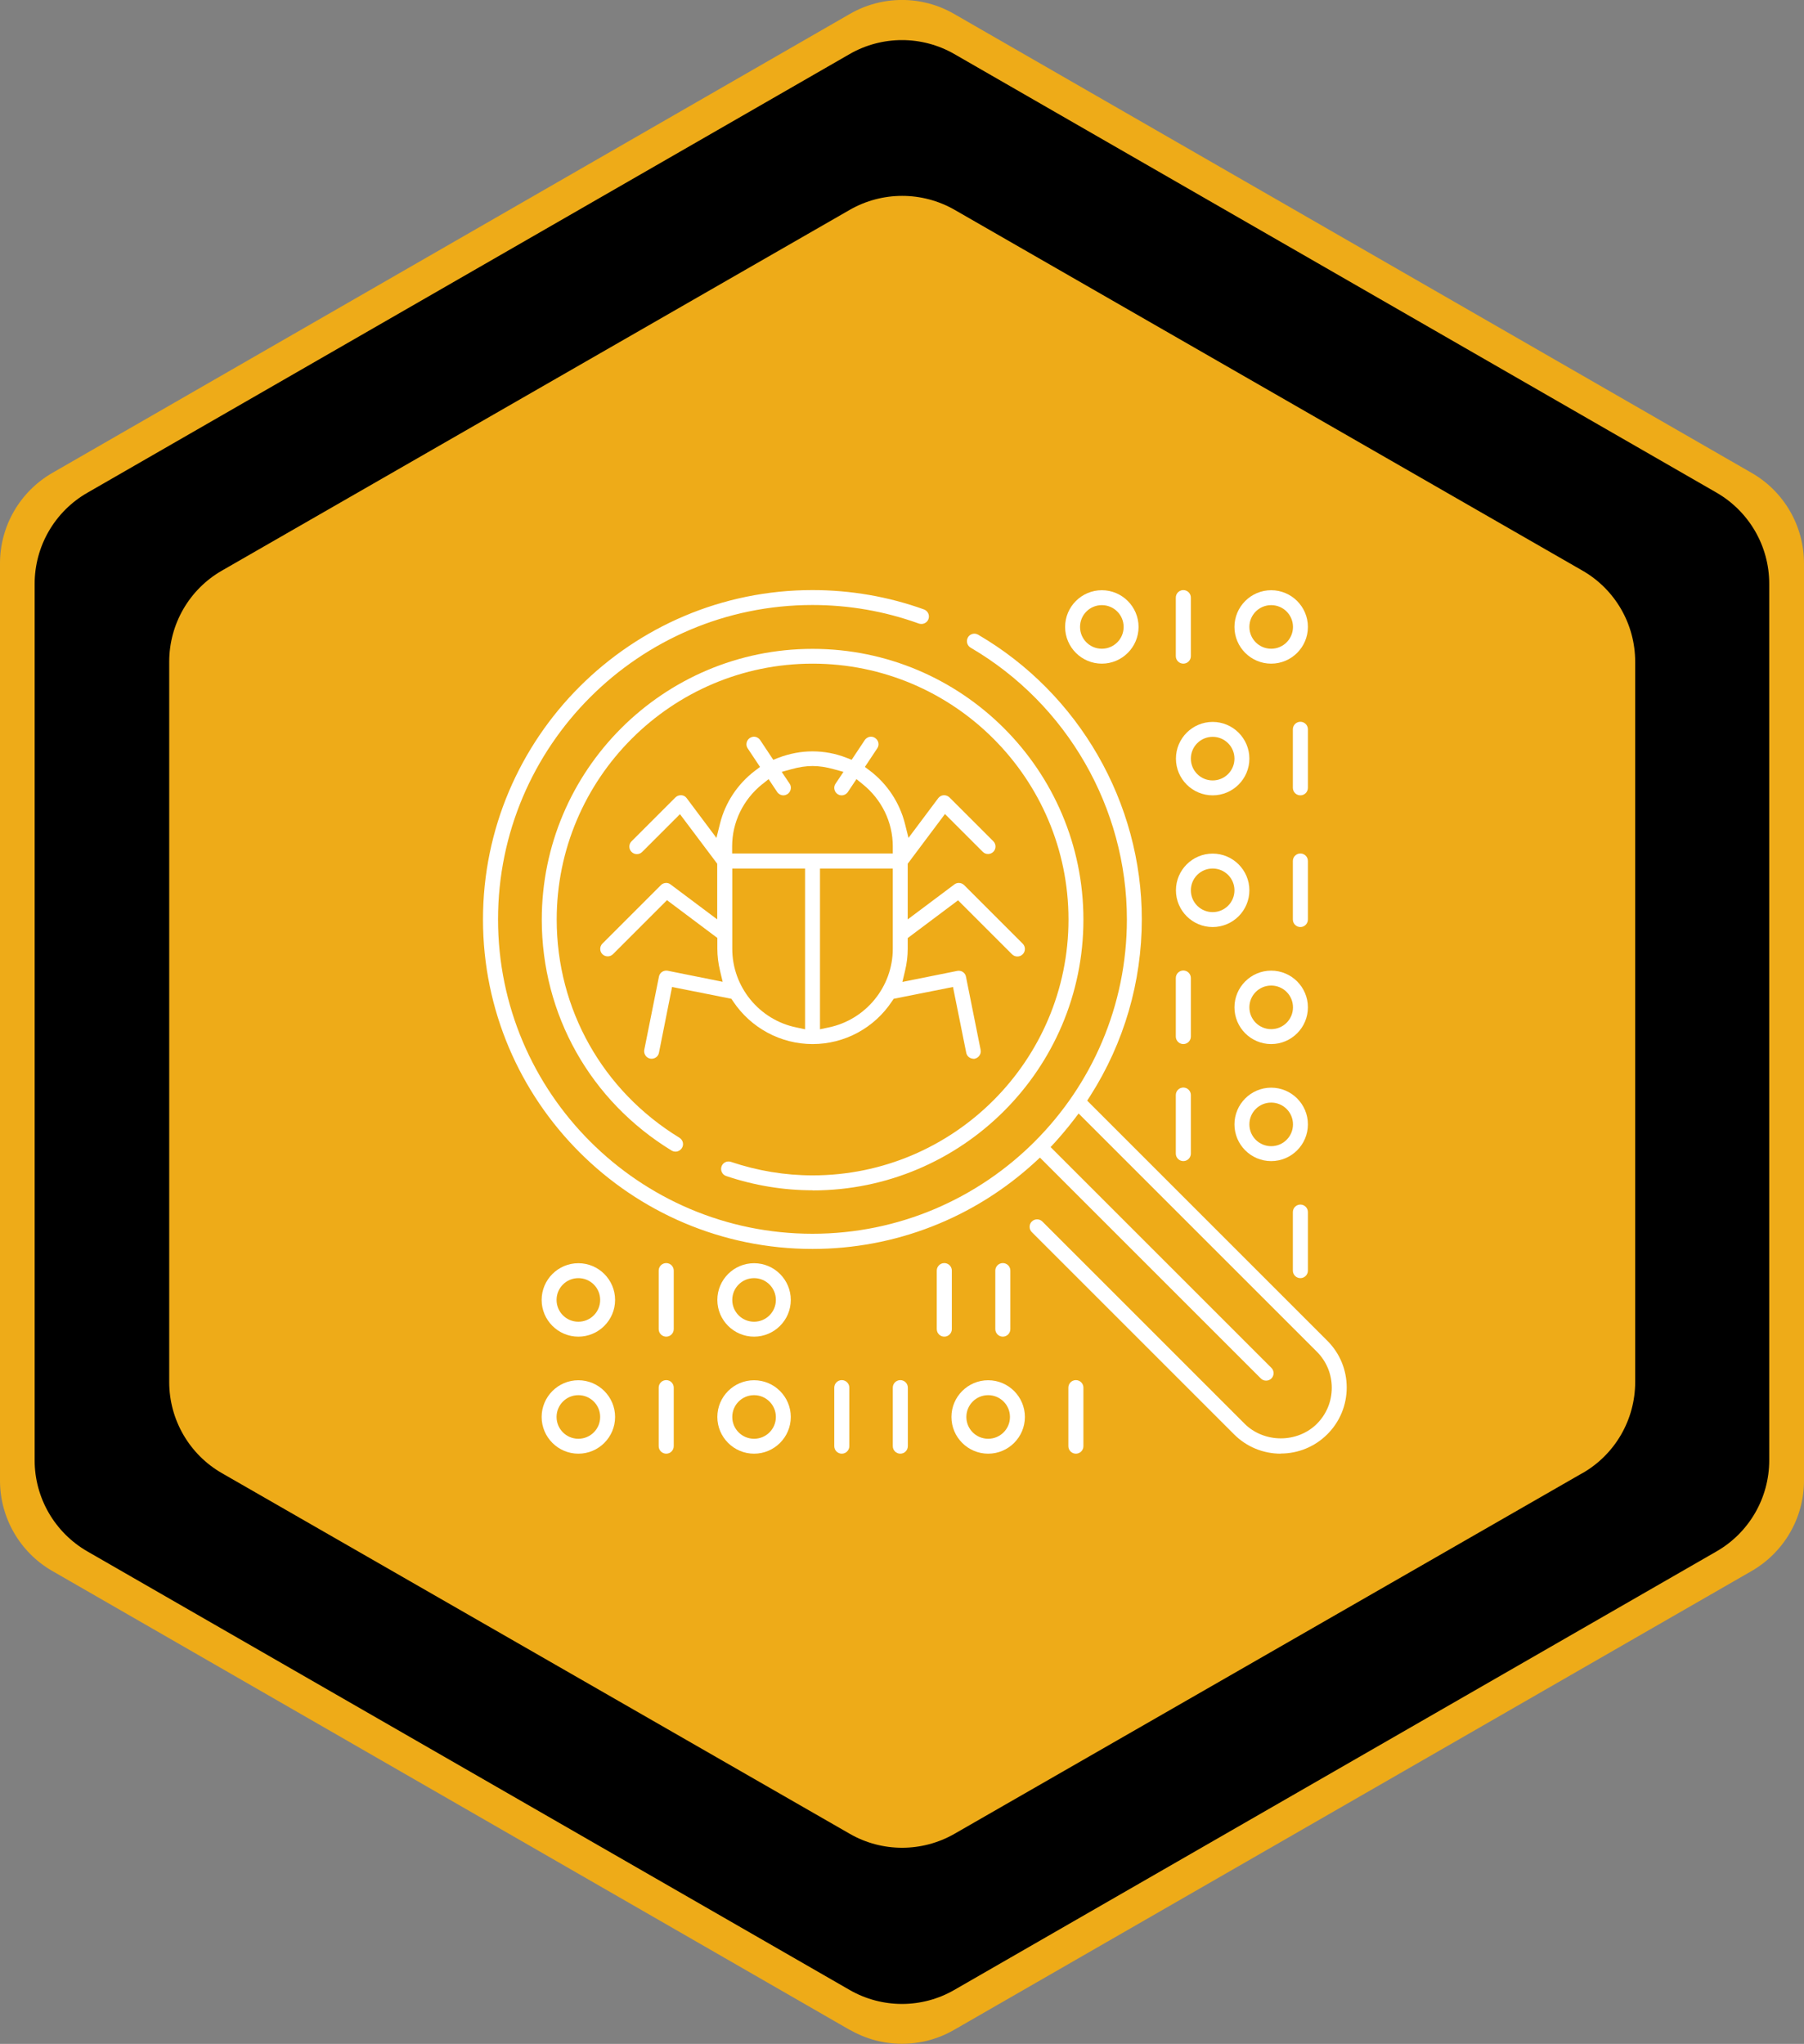 <svg xmlns="http://www.w3.org/2000/svg" id="b" viewBox="0 0 139.02 157.53"><rect x="0" y="0" width="139.02" height="157.53" fill="#808080" stroke="none"/><defs><style>.d{fill:#fff;}.e{fill:#eeab18;}.e,.f{fill-rule:evenodd;}</style></defs><g id="c"><path class="e" d="M65.5,156.46L4.03,121.08c-2.49-1.43-4.03-4.09-4.03-6.97V43.42c0-2.88,1.54-5.53,4.03-6.97L65.5,1.07c2.48-1.43,5.54-1.43,8.02,0l61.47,35.38c2.49,1.43,4.03,4.09,4.03,6.97v70.69c0,2.88-1.54,5.53-4.03,6.97l-61.47,35.37c-2.48,1.43-5.54,1.43-8.02,0Z"></path><path class="f" d="M65.47,4.17L6.73,37.98c-2.51,1.44-4.06,4.12-4.06,7.02v67.55c0,2.9,1.55,5.57,4.06,7.02l58.74,33.8c2.5,1.44,5.58,1.44,8.07,0l58.74-33.8c2.51-1.44,4.06-4.12,4.06-7.02V44.99c0-2.9-1.55-5.57-4.06-7.02L73.55,4.17c-2.5-1.44-5.58-1.44-8.08,0ZM121.94,113.54l-48.39,27.8c-2.5,1.43-5.57,1.43-8.06,0l-48.39-27.8c-2.51-1.44-4.06-4.12-4.06-7.02v-55.52c0-2.9,1.55-5.58,4.06-7.02l48.39-27.81c2.5-1.43,5.57-1.43,8.07,0l48.39,27.81c2.51,1.44,4.06,4.12,4.06,7.02v55.52c0,2.9-1.55,5.58-4.06,7.02Z"></path><path class="d" d="M98.7,112.04c-1.36,0-2.64-.53-3.6-1.49l-15.59-15.59c-.22-.22-.22-.59,0-.81.11-.11.25-.17.41-.17s.3.06.41.17l15.59,15.59c.71.71,1.73,1.12,2.78,1.12,1.06,0,2.07-.41,2.78-1.12.74-.74,1.15-1.73,1.15-2.78s-.41-2.04-1.15-2.78l-18.36-18.36-.38.5c-.47.61-.95,1.18-1.42,1.7l-.36.39,17.02,17.02c.22.22.22.59,0,.81-.11.11-.25.17-.41.17s-.3-.06-.41-.17l-17.02-17.02-.39.36c-4.7,4.31-10.78,6.68-17.14,6.68-14,0-25.39-11.39-25.39-25.39s11.39-25.39,25.39-25.39c2.94,0,5.84.5,8.59,1.49.3.11.46.44.35.74-.08.23-.3.38-.54.38-.07,0-.13-.01-.2-.03-2.63-.95-5.39-1.43-8.2-1.43-13.36,0-24.23,10.87-24.23,24.23s10.87,24.23,24.23,24.23,24.23-10.87,24.23-24.23c0-8.58-4.61-16.6-12.04-20.94-.27-.16-.37-.51-.21-.79.1-.18.29-.29.5-.29.1,0,.2.03.29.08,7.78,4.54,12.61,12.95,12.61,21.93,0,4.83-1.37,9.53-3.97,13.61l-.24.37,18.51,18.51c.96.96,1.49,2.24,1.49,3.6s-.53,2.64-1.49,3.6c-.96.96-2.24,1.49-3.6,1.49Z"></path><path class="d" d="M62.62,91.74c-2.24,0-4.49-.37-6.66-1.1-.3-.1-.46-.43-.36-.73.08-.24.3-.39.54-.39.06,0,.13.01.19.03,2.05.69,4.17,1.04,6.29,1.04,10.87,0,19.72-8.85,19.72-19.72s-8.85-19.72-19.72-19.72-19.72,8.85-19.72,19.72c0,6.91,3.54,13.2,9.46,16.82.27.17.36.52.19.79-.11.17-.29.28-.49.28-.11,0-.21-.03-.3-.08-6.27-3.83-10.01-10.49-10.01-17.8,0-11.51,9.36-20.87,20.87-20.87s20.87,9.36,20.87,20.87-9.36,20.87-20.87,20.87Z"></path><path class="d" d="M75.02,81.6c-.27,0-.51-.19-.56-.46l-1.02-5.07-4.57.91-.13.19c-1.37,2.07-3.66,3.3-6.12,3.3s-4.76-1.24-6.13-3.3l-.13-.19-4.57-.91-1.01,5.07c-.05.27-.29.46-.56.46-.04,0-.08,0-.12-.01-.31-.06-.51-.37-.45-.68l1.13-5.64c.05-.27.29-.46.56-.46.04,0,.08,0,.12.01l4.23.85-.2-.84c-.14-.58-.21-1.15-.21-1.7v-.84l-3.88-2.91-4.16,4.16c-.11.11-.25.17-.41.17s-.3-.06-.41-.17c-.22-.22-.22-.59,0-.81l4.51-4.51c.11-.11.25-.17.41-.17.13,0,.24.04.34.12l3.59,2.69v-4.29l-2.87-3.82-2.91,2.91c-.11.11-.25.17-.41.17s-.3-.06-.41-.17c-.11-.11-.17-.25-.17-.41s.06-.3.17-.41l3.38-3.38c.11-.11.26-.17.42-.17.01,0,.02,0,.04,0,.16.01.31.09.41.23l2.29,3.06.28-1.12c.4-1.6,1.35-3.03,2.67-4.04l.41-.31-.95-1.43c-.18-.26-.1-.62.16-.8.1-.06.21-.1.32-.1.19,0,.37.1.48.26l1.01,1.52.41-.16c.85-.32,1.72-.49,2.61-.49s1.76.16,2.61.49l.41.16,1.01-1.52c.11-.16.29-.26.48-.26.11,0,.22.03.32.1.13.09.22.22.25.37.03.15,0,.3-.09.43l-.95,1.43.41.31c1.32,1.01,2.26,2.44,2.67,4.04l.28,1.12,2.29-3.06c.1-.13.25-.22.42-.23,0,0,.02,0,.03,0,.16,0,.3.06.42.17l3.38,3.38c.22.22.22.59,0,.81-.11.11-.25.17-.41.17s-.3-.06-.41-.17l-2.91-2.91-2.87,3.83v4.29l3.59-2.69c.1-.08.22-.12.35-.12.15,0,.3.06.41.17l4.51,4.51c.11.11.17.25.17.41s-.06.3-.17.41c-.11.11-.25.17-.41.17s-.3-.06-.41-.17l-4.16-4.16-3.88,2.91v.84c0,.55-.07,1.12-.21,1.7l-.2.84,4.23-.85s.08-.01.11-.01c.28,0,.51.19.56.46l1.13,5.64c.03.15,0,.3-.09.43-.09.13-.22.22-.37.25-.04,0-.08.01-.11.01ZM63.19,79.33l.66-.14c2.87-.59,4.95-3.14,4.95-6.06v-6.19h-5.61v12.39ZM56.43,73.13c0,2.93,2.08,5.48,4.95,6.06l.66.14v-12.39h-5.61v6.19ZM58.75,60.43c-1.48,1.19-2.33,2.94-2.33,4.8v.55h12.38v-.55c0-1.86-.85-3.61-2.33-4.8l-.47-.38-.66.99c-.11.16-.29.26-.48.26-.11,0-.22-.03-.32-.1-.13-.09-.21-.22-.24-.37-.03-.15,0-.3.09-.43l.61-.91-.73-.2c-.61-.17-1.13-.25-1.65-.25s-1.04.08-1.65.25l-.73.2.61.91c.18.26.1.62-.16.8-.1.06-.21.1-.32.1-.19,0-.37-.1-.48-.26l-.66-.99-.47.38Z"></path><path class="d" d="M91.19,51.15c-.32,0-.58-.26-.58-.58v-4.51c0-.32.26-.58.58-.58s.58.26.58.58v4.51c0,.32-.26.58-.58.58Z"></path><path class="d" d="M97.96,51.15c-1.56,0-2.83-1.27-2.83-2.83s1.27-2.83,2.83-2.83,2.83,1.27,2.83,2.83-1.27,2.83-2.83,2.83ZM97.96,46.64c-.93,0-1.68.75-1.68,1.68s.75,1.68,1.68,1.68,1.68-.75,1.68-1.68-.75-1.68-1.68-1.68Z"></path><path class="d" d="M84.91,51.15c-1.56,0-2.83-1.27-2.83-2.83s1.27-2.83,2.83-2.83,2.83,1.27,2.83,2.83-1.27,2.83-2.83,2.83ZM84.91,46.64c-.93,0-1.68.75-1.68,1.68s.75,1.68,1.68,1.68,1.68-.75,1.68-1.68-.75-1.68-1.68-1.68Z"></path><path class="d" d="M51.34,103.02c-.32,0-.58-.26-.58-.58v-4.51c0-.32.26-.58.58-.58s.58.26.58.58v4.51c0,.32-.26.58-.58.58Z"></path><path class="d" d="M64.87,112.04c-.32,0-.58-.26-.58-.58v-4.51c0-.32.26-.58.58-.58s.58.26.58.58v4.51c0,.32-.26.58-.58.58Z"></path><path class="d" d="M58.11,103.02c-1.56,0-2.83-1.27-2.83-2.83s1.27-2.83,2.83-2.83,2.83,1.27,2.83,2.83-1.27,2.83-2.83,2.83ZM58.11,98.51c-.93,0-1.68.75-1.68,1.68s.75,1.68,1.68,1.68,1.68-.75,1.68-1.68-.75-1.68-1.68-1.68Z"></path><path class="d" d="M44.57,103.02c-1.56,0-2.83-1.27-2.83-2.83s1.27-2.83,2.83-2.83,2.83,1.27,2.83,2.83-1.27,2.83-2.83,2.83ZM44.57,98.51c-.93,0-1.68.75-1.68,1.68s.75,1.68,1.68,1.68,1.68-.75,1.68-1.68-.75-1.68-1.68-1.68Z"></path><path class="d" d="M100.21,61.3c-.32,0-.58-.26-.58-.58v-4.51c0-.32.26-.58.58-.58s.58.26.58.58v4.51c0,.32-.26.58-.58.58Z"></path><path class="d" d="M100.21,71.45c-.32,0-.58-.26-.58-.58v-4.51c0-.32.26-.58.58-.58s.58.26.58.58v4.51c0,.32-.26.58-.58.58Z"></path><path class="d" d="M93.45,61.3c-1.56,0-2.83-1.27-2.83-2.83s1.27-2.83,2.83-2.83,2.83,1.27,2.83,2.83-1.27,2.83-2.83,2.83ZM93.45,56.79c-.93,0-1.68.75-1.68,1.68s.75,1.68,1.68,1.68,1.68-.75,1.68-1.68-.75-1.68-1.68-1.68Z"></path><path class="d" d="M93.45,71.45c-1.56,0-2.83-1.27-2.83-2.83s1.27-2.83,2.83-2.83,2.83,1.27,2.83,2.83-1.27,2.83-2.83,2.83ZM93.45,66.94c-.93,0-1.68.75-1.68,1.68s.75,1.68,1.68,1.68,1.68-.75,1.68-1.68-.75-1.68-1.68-1.68Z"></path><path class="d" d="M91.19,80.47c-.32,0-.58-.26-.58-.58v-4.51c0-.32.26-.58.58-.58s.58.26.58.58v4.51c0,.32-.26.58-.58.58Z"></path><path class="d" d="M97.96,80.47c-1.56,0-2.83-1.27-2.83-2.83s1.27-2.83,2.83-2.83,2.83,1.27,2.83,2.83-1.27,2.83-2.83,2.83ZM97.96,75.96c-.93,0-1.68.75-1.68,1.68s.75,1.68,1.68,1.68,1.68-.75,1.68-1.68-.75-1.68-1.68-1.68Z"></path><path class="d" d="M91.19,89.49c-.32,0-.58-.26-.58-.58v-4.51c0-.32.26-.58.58-.58s.58.26.58.58v4.51c0,.32-.26.58-.58.58Z"></path><path class="d" d="M97.96,89.49c-1.56,0-2.83-1.27-2.83-2.83s1.27-2.83,2.83-2.83,2.83,1.27,2.83,2.83-1.27,2.83-2.83,2.83ZM97.96,84.98c-.93,0-1.68.75-1.68,1.68s.75,1.68,1.68,1.68,1.68-.75,1.68-1.68-.75-1.68-1.68-1.68Z"></path><path class="d" d="M51.34,112.04c-.32,0-.58-.26-.58-.58v-4.51c0-.32.26-.58.58-.58s.58.26.58.58v4.51c0,.32-.26.58-.58.58Z"></path><path class="d" d="M58.11,112.04c-1.56,0-2.83-1.27-2.83-2.83s1.27-2.83,2.83-2.83,2.83,1.27,2.83,2.83-1.27,2.83-2.83,2.83ZM58.11,107.53c-.93,0-1.68.75-1.68,1.68s.75,1.68,1.68,1.68,1.68-.75,1.68-1.68-.75-1.68-1.68-1.68Z"></path><path class="d" d="M76.15,112.04c-1.56,0-2.83-1.27-2.83-2.83s1.27-2.83,2.83-2.83,2.83,1.27,2.83,2.83-1.27,2.83-2.83,2.83ZM76.15,107.53c-.93,0-1.68.75-1.68,1.68s.75,1.68,1.68,1.68,1.68-.75,1.68-1.68-.75-1.68-1.68-1.68Z"></path><path class="d" d="M44.57,112.04c-1.56,0-2.83-1.27-2.83-2.83s1.27-2.83,2.83-2.83,2.83,1.27,2.83,2.83-1.27,2.83-2.83,2.83ZM44.57,107.53c-.93,0-1.68.75-1.68,1.68s.75,1.68,1.68,1.68,1.68-.75,1.68-1.68-.75-1.68-1.68-1.68Z"></path><path class="d" d="M69.38,112.04c-.32,0-.58-.26-.58-.58v-4.51c0-.32.26-.58.58-.58s.58.26.58.58v4.51c0,.32-.26.58-.58.58Z"></path><path class="d" d="M72.77,103.02c-.32,0-.58-.26-.58-.58v-4.51c0-.32.26-.58.58-.58s.58.26.58.58v4.51c0,.32-.26.58-.58.58Z"></path><path class="d" d="M82.91,112.04c-.32,0-.58-.26-.58-.58v-4.51c0-.32.26-.58.58-.58s.58.26.58.58v4.51c0,.32-.26.58-.58.58Z"></path><path class="d" d="M77.28,103.02c-.32,0-.58-.26-.58-.58v-4.51c0-.32.26-.58.58-.58s.58.26.58.58v4.51c0,.32-.26.58-.58.58Z"></path><path class="d" d="M100.21,98.51c-.32,0-.58-.26-.58-.58v-4.51c0-.32.26-.58.58-.58s.58.26.58.58v4.51c0,.32-.26.58-.58.58Z"></path></g></svg>